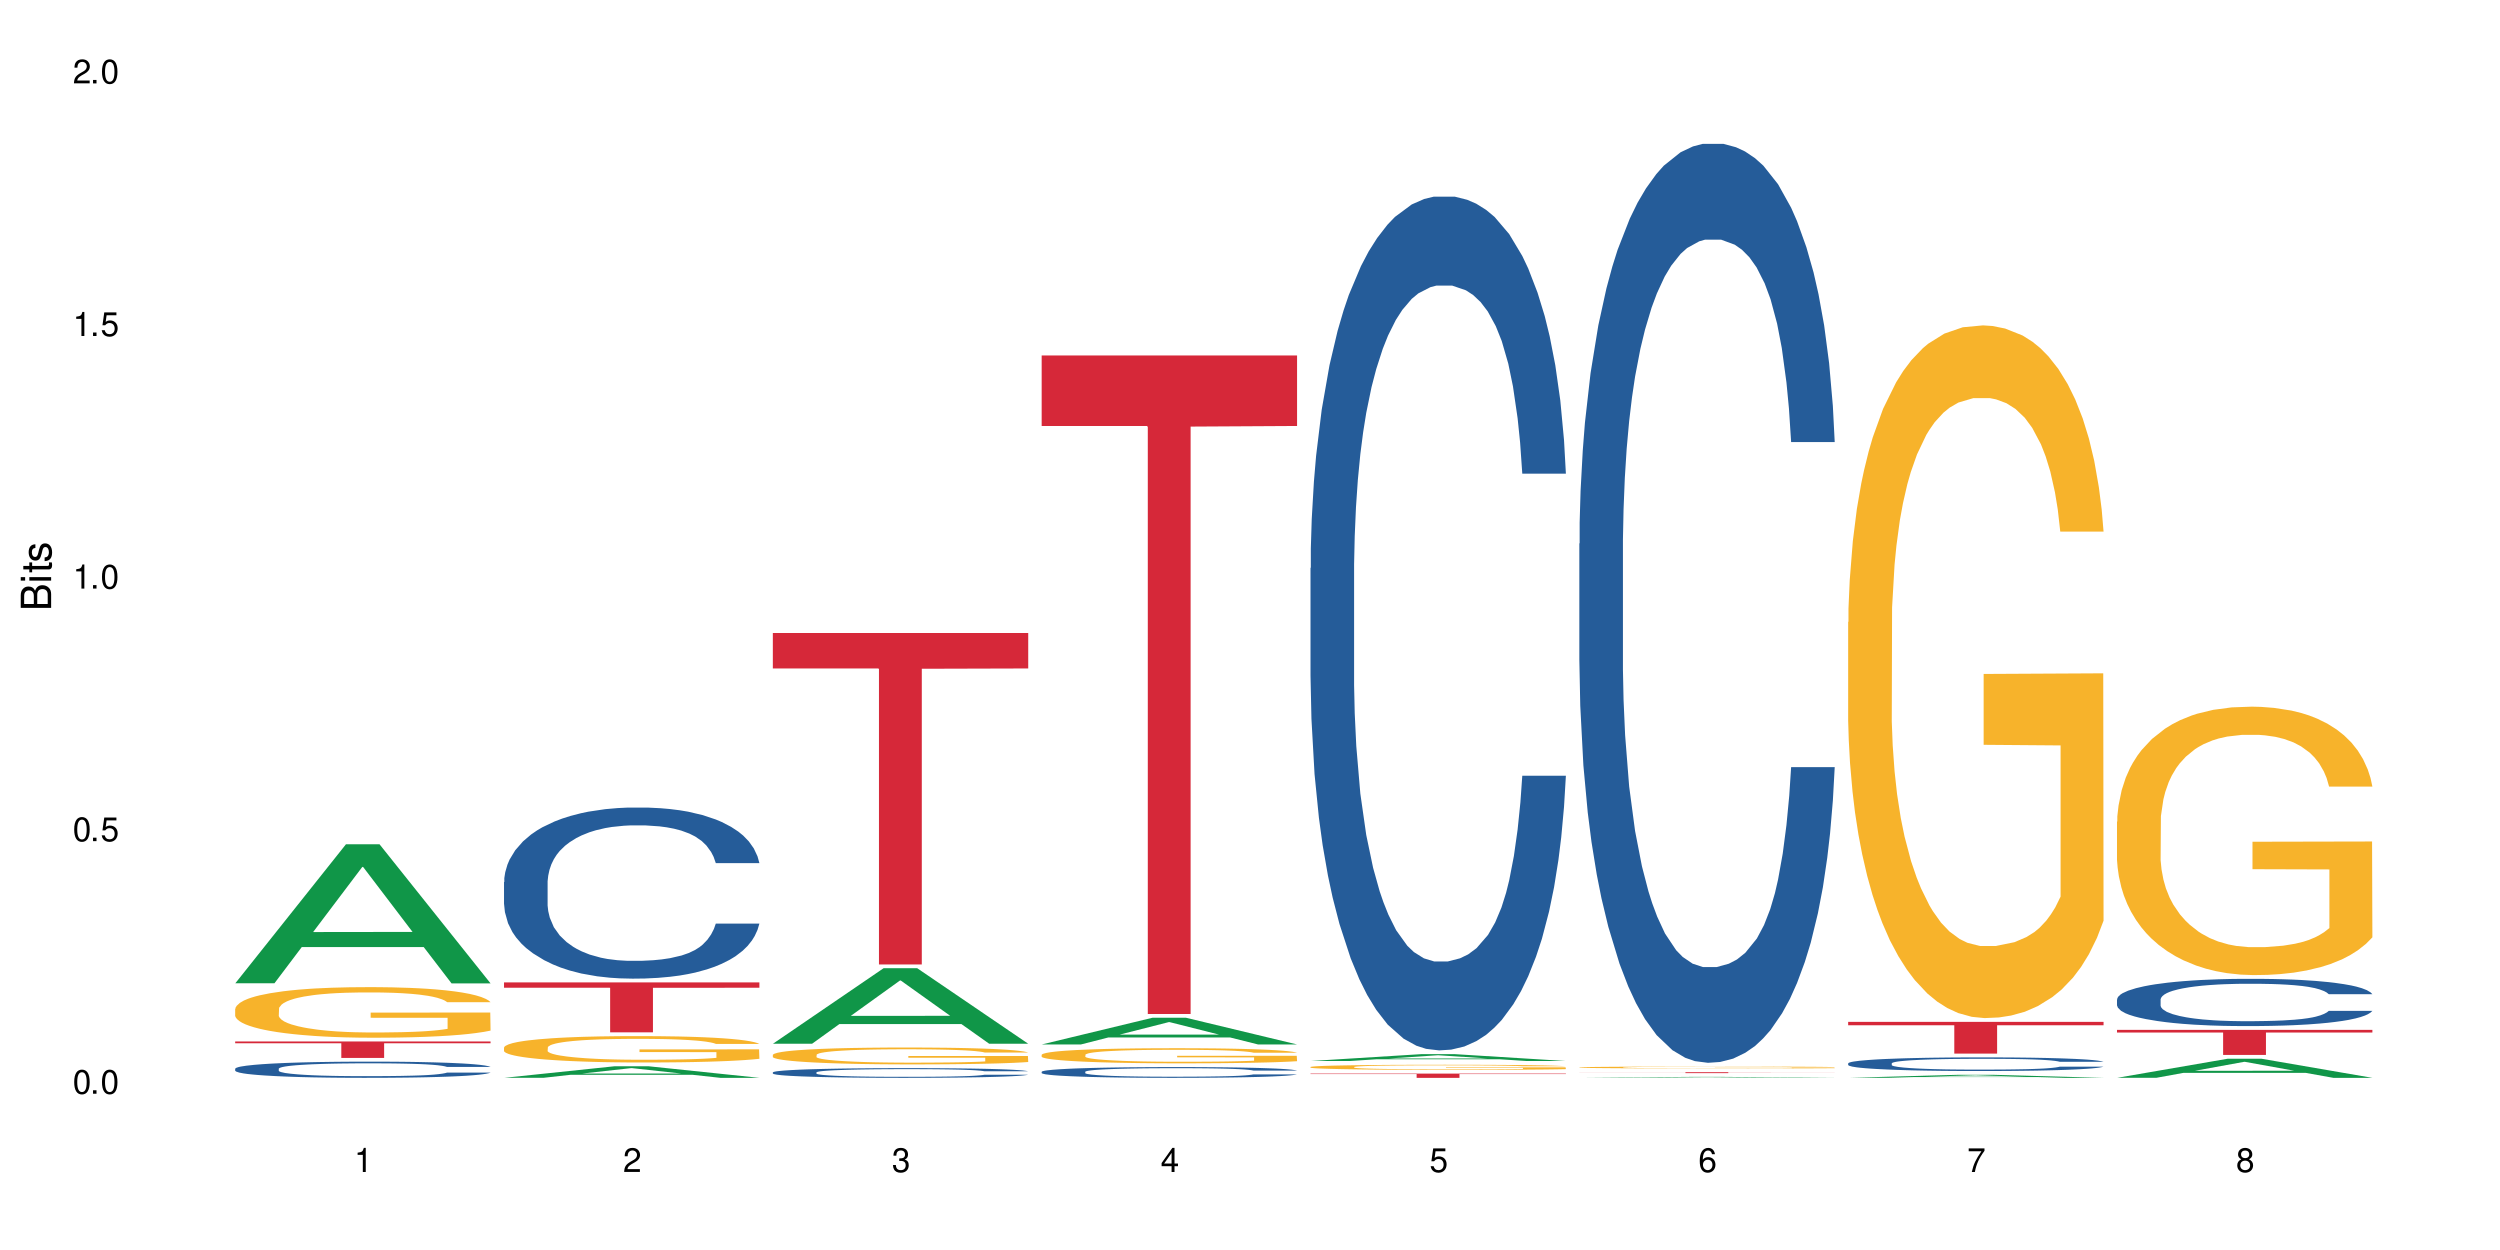 <?xml version="1.0" encoding="UTF-8"?>
<svg xmlns="http://www.w3.org/2000/svg" xmlns:xlink="http://www.w3.org/1999/xlink" width="720" height="360" viewBox="0 0 720 360">
<defs>
<g>
<g id="glyph-0-0">
</g>
<g id="glyph-0-1">
<path d="M 2.641 -6.938 C 2 -6.938 1.422 -6.656 1.078 -6.172 C 0.641 -5.562 0.406 -4.641 0.406 -3.359 C 0.406 -1.016 1.188 0.219 2.641 0.219 C 4.078 0.219 4.859 -1.016 4.859 -3.297 C 4.859 -4.641 4.656 -5.547 4.203 -6.172 C 3.844 -6.656 3.281 -6.938 2.641 -6.938 Z M 2.641 -6.188 C 3.547 -6.188 4 -5.25 4 -3.375 C 4 -1.406 3.562 -0.484 2.625 -0.484 C 1.734 -0.484 1.281 -1.438 1.281 -3.344 C 1.281 -5.25 1.734 -6.188 2.641 -6.188 Z M 2.641 -6.188 "/>
</g>
<g id="glyph-0-2">
<path d="M 1.828 -1 L 0.828 -1 L 0.828 0 L 1.828 0 Z M 1.828 -1 "/>
</g>
<g id="glyph-0-3">
<path d="M 4.562 -6.797 L 1.062 -6.797 L 0.547 -3.094 L 1.328 -3.094 C 1.719 -3.562 2.047 -3.734 2.578 -3.734 C 3.484 -3.734 4.062 -3.109 4.062 -2.094 C 4.062 -1.125 3.484 -0.531 2.578 -0.531 C 1.828 -0.531 1.375 -0.906 1.188 -1.672 L 0.328 -1.672 C 0.453 -1.109 0.547 -0.844 0.75 -0.594 C 1.125 -0.078 1.828 0.219 2.594 0.219 C 3.969 0.219 4.922 -0.781 4.922 -2.219 C 4.922 -3.562 4.031 -4.484 2.719 -4.484 C 2.25 -4.484 1.859 -4.359 1.469 -4.062 L 1.734 -5.969 L 4.562 -5.969 Z M 4.562 -6.797 "/>
</g>
<g id="glyph-0-4">
<path d="M 2.484 -4.938 L 2.484 0 L 3.328 0 L 3.328 -6.938 L 2.766 -6.938 C 2.469 -5.875 2.281 -5.734 0.984 -5.562 L 0.984 -4.938 Z M 2.484 -4.938 "/>
</g>
<g id="glyph-0-5">
<path d="M 4.859 -0.828 L 1.281 -0.828 C 1.359 -1.406 1.672 -1.781 2.5 -2.281 L 3.469 -2.828 C 4.406 -3.344 4.906 -4.062 4.906 -4.906 C 4.906 -5.484 4.672 -6.031 4.266 -6.406 C 3.859 -6.766 3.375 -6.938 2.719 -6.938 C 1.859 -6.938 1.219 -6.625 0.844 -6.031 C 0.609 -5.672 0.5 -5.234 0.484 -4.531 L 1.328 -4.531 C 1.359 -5.016 1.406 -5.281 1.531 -5.516 C 1.75 -5.938 2.188 -6.203 2.703 -6.203 C 3.469 -6.203 4.031 -5.641 4.031 -4.891 C 4.031 -4.344 3.719 -3.859 3.125 -3.516 L 2.234 -3 C 0.812 -2.172 0.406 -1.531 0.328 -0.016 L 4.859 -0.016 Z M 4.859 -0.828 "/>
</g>
<g id="glyph-0-6">
<path d="M 2.125 -3.188 L 2.578 -3.188 C 3.5 -3.188 3.984 -2.766 3.984 -1.922 C 3.984 -1.062 3.469 -0.531 2.594 -0.531 C 1.656 -0.531 1.203 -1 1.156 -2.016 L 0.312 -2.016 C 0.344 -1.453 0.438 -1.094 0.609 -0.781 C 0.953 -0.109 1.625 0.219 2.547 0.219 C 3.953 0.219 4.859 -0.625 4.859 -1.938 C 4.859 -2.828 4.516 -3.297 3.703 -3.594 C 4.344 -3.844 4.656 -4.328 4.656 -5.031 C 4.656 -6.219 3.875 -6.938 2.578 -6.938 C 1.203 -6.938 0.484 -6.172 0.453 -4.703 L 1.297 -4.703 C 1.312 -5.125 1.344 -5.359 1.453 -5.578 C 1.641 -5.969 2.062 -6.203 2.594 -6.203 C 3.344 -6.203 3.797 -5.75 3.797 -5 C 3.797 -4.516 3.609 -4.219 3.25 -4.047 C 3.016 -3.953 2.703 -3.922 2.125 -3.906 Z M 2.125 -3.188 "/>
</g>
<g id="glyph-0-7">
<path d="M 3.141 -1.672 L 3.141 0 L 3.984 0 L 3.984 -1.672 L 4.984 -1.672 L 4.984 -2.438 L 3.984 -2.438 L 3.984 -6.938 L 3.359 -6.938 L 0.266 -2.578 L 0.266 -1.672 Z M 3.141 -2.438 L 1 -2.438 L 3.141 -5.5 Z M 3.141 -2.438 "/>
</g>
<g id="glyph-0-8">
<path d="M 4.781 -5.125 C 4.609 -6.266 3.891 -6.938 2.844 -6.938 C 2.094 -6.938 1.422 -6.578 1.031 -5.953 C 0.594 -5.266 0.406 -4.422 0.406 -3.172 C 0.406 -2 0.578 -1.25 0.984 -0.641 C 1.359 -0.078 1.953 0.219 2.703 0.219 C 3.984 0.219 4.922 -0.75 4.922 -2.094 C 4.922 -3.375 4.062 -4.281 2.844 -4.281 C 2.172 -4.281 1.641 -4.031 1.281 -3.516 C 1.281 -5.234 1.828 -6.188 2.797 -6.188 C 3.391 -6.188 3.797 -5.797 3.938 -5.125 Z M 2.734 -3.531 C 3.547 -3.531 4.062 -2.953 4.062 -2.031 C 4.062 -1.156 3.484 -0.531 2.703 -0.531 C 1.922 -0.531 1.328 -1.188 1.328 -2.078 C 1.328 -2.938 1.906 -3.531 2.734 -3.531 Z M 2.734 -3.531 "/>
</g>
<g id="glyph-0-9">
<path d="M 4.984 -6.797 L 0.438 -6.797 L 0.438 -5.969 L 4.109 -5.969 C 2.5 -3.656 1.828 -2.234 1.328 0 L 2.219 0 C 2.594 -2.172 3.453 -4.047 4.984 -6.094 Z M 4.984 -6.797 "/>
</g>
<g id="glyph-0-10">
<path d="M 3.75 -3.656 C 4.469 -4.094 4.688 -4.438 4.688 -5.078 C 4.688 -6.172 3.844 -6.938 2.641 -6.938 C 1.438 -6.938 0.594 -6.172 0.594 -5.094 C 0.594 -4.438 0.812 -4.094 1.516 -3.656 C 0.734 -3.266 0.359 -2.703 0.359 -1.922 C 0.359 -0.656 1.281 0.219 2.641 0.219 C 3.984 0.219 4.922 -0.656 4.922 -1.922 C 4.922 -2.703 4.531 -3.266 3.75 -3.656 Z M 2.641 -6.188 C 3.359 -6.188 3.812 -5.75 3.812 -5.062 C 3.812 -4.406 3.344 -3.984 2.641 -3.984 C 1.922 -3.984 1.453 -4.406 1.453 -5.078 C 1.453 -5.75 1.922 -6.188 2.641 -6.188 Z M 2.641 -3.266 C 3.484 -3.266 4.062 -2.719 4.062 -1.906 C 4.062 -1.078 3.484 -0.531 2.625 -0.531 C 1.797 -0.531 1.219 -1.094 1.219 -1.906 C 1.219 -2.719 1.781 -3.266 2.641 -3.266 Z M 2.641 -3.266 "/>
</g>
<g id="glyph-1-0">
</g>
<g id="glyph-1-1">
<path d="M 0 -0.953 L 0 -4.891 C 0 -5.719 -0.234 -6.344 -0.734 -6.797 C -1.188 -7.234 -1.812 -7.469 -2.5 -7.469 C -3.547 -7.469 -4.188 -7 -4.625 -5.875 C -4.984 -6.688 -5.625 -7.094 -6.531 -7.094 C -7.172 -7.094 -7.734 -6.859 -8.141 -6.391 C -8.562 -5.922 -8.75 -5.344 -8.75 -4.5 L -8.75 -0.953 Z M -4.984 -2.062 L -7.766 -2.062 L -7.766 -4.219 C -7.766 -4.844 -7.688 -5.203 -7.453 -5.5 C -7.219 -5.812 -6.859 -5.969 -6.375 -5.969 C -5.891 -5.969 -5.531 -5.812 -5.297 -5.5 C -5.062 -5.203 -4.984 -4.844 -4.984 -4.219 Z M -0.984 -2.062 L -4 -2.062 L -4 -4.781 C -4 -5.766 -3.438 -6.359 -2.484 -6.359 C -1.547 -6.359 -0.984 -5.766 -0.984 -4.781 Z M -0.984 -2.062 "/>
</g>
<g id="glyph-1-2">
<path d="M -6.281 -1.797 L -6.281 -0.797 L 0 -0.797 L 0 -1.797 Z M -8.75 -1.797 L -8.75 -0.797 L -7.484 -0.797 L -7.484 -1.797 Z M -8.75 -1.797 "/>
</g>
<g id="glyph-1-3">
<path d="M -6.281 -3.047 L -6.281 -2.016 L -8.016 -2.016 L -8.016 -1.016 L -6.281 -1.016 L -6.281 -0.172 L -5.469 -0.172 L -5.469 -1.016 L -0.719 -1.016 C -0.078 -1.016 0.281 -1.453 0.281 -2.234 C 0.281 -2.5 0.25 -2.719 0.188 -3.047 L -0.641 -3.047 C -0.609 -2.906 -0.594 -2.766 -0.594 -2.562 C -0.594 -2.141 -0.719 -2.016 -1.156 -2.016 L -5.469 -2.016 L -5.469 -3.047 Z M -6.281 -3.047 "/>
</g>
<g id="glyph-1-4">
<path d="M -4.531 -5.25 C -5.766 -5.25 -6.469 -4.422 -6.469 -2.969 C -6.469 -1.516 -5.719 -0.562 -4.547 -0.562 C -3.562 -0.562 -3.094 -1.062 -2.734 -2.562 L -2.516 -3.484 C -2.344 -4.188 -2.094 -4.469 -1.641 -4.469 C -1.047 -4.469 -0.641 -3.875 -0.641 -3 C -0.641 -2.453 -0.797 -2 -1.062 -1.75 C -1.25 -1.594 -1.422 -1.531 -1.875 -1.469 L -1.875 -0.406 C -0.422 -0.453 0.281 -1.266 0.281 -2.922 C 0.281 -4.5 -0.5 -5.516 -1.719 -5.516 C -2.656 -5.516 -3.172 -4.984 -3.469 -3.734 L -3.703 -2.766 C -3.891 -1.953 -4.156 -1.609 -4.594 -1.609 C -5.188 -1.609 -5.547 -2.125 -5.547 -2.938 C -5.547 -3.75 -5.203 -4.172 -4.531 -4.203 Z M -4.531 -5.25 "/>
</g>
</g>
</defs>
<rect x="-72" y="-36" width="864" height="432" fill="rgb(100%, 100%, 100%)" fill-opacity="1"/>
<path fill-rule="nonzero" fill="rgb(6.275%, 58.824%, 28.235%)" fill-opacity="1" d="M 67.73 283.176 L 67.809 283.141 L 99.637 243.148 L 109.301 243.148 L 141.281 283.215 L 130.047 283.215 L 122.031 272.758 L 86.906 272.758 L 79.047 283.176 L 67.73 283.176 L 90.285 268.43 L 118.809 268.391 L 104.586 249.695 L 104.43 249.656 L 104.27 249.77 L 90.207 268.391 L 90.285 268.43 Z M 67.73 283.176 "/>
<path fill-rule="nonzero" fill="rgb(14.51%, 36.078%, 60%)" fill-opacity="1" d="M 67.73 307.781 L 67.82 307.777 L 67.82 307.676 L 68.09 307.516 L 68.719 307.309 L 69.344 307.168 L 70.961 306.918 L 73.203 306.676 L 75.535 306.488 L 77.238 306.379 L 78.766 306.293 L 82.262 306.133 L 84.504 306.055 L 86.926 305.98 L 89.887 305.91 L 92.039 305.867 L 96.883 305.797 L 100.469 305.77 L 103.25 305.754 L 109.262 305.754 L 112.848 305.773 L 115.449 305.793 L 118.32 305.828 L 120.742 305.867 L 124.957 305.961 L 128.727 306.078 L 130.43 306.148 L 133.121 306.277 L 135.184 306.406 L 136.617 306.52 L 138.234 306.676 L 139.668 306.867 L 140.746 307.086 L 141.281 307.27 L 128.727 307.27 L 128.098 307.098 L 127.379 306.965 L 126.035 306.789 L 124.688 306.668 L 122.805 306.543 L 121.102 306.461 L 118.77 306.383 L 116.707 306.332 L 114.555 306.293 L 112.488 306.266 L 108.543 306.242 L 103.969 306.242 L 102.266 306.25 L 98.766 306.285 L 96.883 306.312 L 94.191 306.371 L 92.309 306.43 L 90.066 306.512 L 88.539 306.586 L 86.656 306.695 L 85.312 306.793 L 83.785 306.934 L 82.891 307.043 L 82.082 307.16 L 81.363 307.301 L 80.828 307.449 L 80.469 307.609 L 80.289 307.762 L 80.289 308.422 L 80.469 308.574 L 80.918 308.754 L 82.082 309.016 L 83.785 309.238 L 85.762 309.418 L 87.645 309.547 L 88.719 309.605 L 90.156 309.676 L 92.398 309.762 L 95.629 309.844 L 97.512 309.879 L 100.383 309.914 L 103.34 309.93 L 107.289 309.93 L 110.785 309.914 L 113.117 309.891 L 115.539 309.859 L 118.859 309.785 L 120.922 309.719 L 122.715 309.637 L 124.062 309.555 L 124.957 309.488 L 126.305 309.355 L 127.379 309.211 L 128.188 309.062 L 128.727 308.918 L 141.281 308.918 L 140.746 309.086 L 139.938 309.254 L 139.129 309.375 L 137.875 309.527 L 136.441 309.656 L 134.375 309.809 L 132.672 309.906 L 130.43 310.012 L 128.367 310.094 L 126.125 310.164 L 122.805 310.25 L 120.652 310.293 L 118.32 310.332 L 115.539 310.363 L 112.043 310.395 L 108.273 310.41 L 104.777 310.418 L 101.008 310.406 L 98.227 310.391 L 94.551 310.352 L 89.977 310.277 L 86.656 310.195 L 84.055 310.113 L 81.812 310.027 L 79.301 309.914 L 76.074 309.727 L 74.098 309.582 L 72.754 309.461 L 71.23 309.297 L 70.152 309.145 L 68.898 308.906 L 68 308.605 L 67.73 308.371 Z M 67.73 307.781 "/>
<path fill-rule="nonzero" fill="rgb(96.863%, 70.196%, 16.863%)" fill-opacity="1" d="M 67.73 290.535 L 67.82 290.523 L 67.82 290.254 L 68.18 289.656 L 69.078 288.832 L 70.242 288.152 L 71.5 287.621 L 72.305 287.34 L 73.652 286.941 L 74.816 286.648 L 77.777 286.051 L 81.543 285.492 L 83.609 285.254 L 85.941 285.027 L 89.258 284.773 L 90.785 284.68 L 95.449 284.469 L 100.738 284.336 L 106.57 284.293 L 109.262 284.309 L 112.938 284.359 L 117.961 284.508 L 120.832 284.641 L 123.074 284.773 L 125.406 284.945 L 128.277 285.211 L 130.969 285.531 L 133.121 285.852 L 135.273 286.25 L 137.066 286.676 L 138.594 287.141 L 139.938 287.699 L 140.746 288.168 L 141.281 288.633 L 128.816 288.633 L 128.098 288.168 L 127.289 287.809 L 125.945 287.367 L 124.598 287.051 L 123.254 286.797 L 120.742 286.449 L 118.59 286.238 L 115.898 286.051 L 113.297 285.93 L 110.336 285.852 L 108.543 285.824 L 103.789 285.824 L 99.484 285.918 L 96.973 286.023 L 95.18 286.129 L 92.668 286.332 L 91.141 286.488 L 90.246 286.598 L 87.555 287.008 L 85.762 287.383 L 84.773 287.633 L 83.52 288.035 L 82.621 288.395 L 81.633 288.926 L 81.098 289.324 L 80.379 290.23 L 80.289 292.625 L 80.559 293.129 L 81.098 293.676 L 81.812 294.156 L 82.891 294.66 L 83.965 295.047 L 85.852 295.566 L 87.465 295.91 L 88.719 296.137 L 91.141 296.496 L 92.129 296.617 L 94.461 296.855 L 96.883 297.043 L 99.844 297.203 L 102.086 297.281 L 105.672 297.348 L 110.246 297.348 L 115.629 297.27 L 119.039 297.164 L 121.371 297.055 L 122.895 296.961 L 124.777 296.816 L 126.125 296.684 L 127.379 296.535 L 128.906 296.309 L 128.906 293.129 L 106.75 293.117 L 106.75 291.625 L 141.195 291.613 L 141.281 296.816 L 139.398 297.176 L 137.066 297.52 L 134.824 297.789 L 132.492 298.016 L 129.176 298.266 L 126.484 298.426 L 122.355 298.613 L 118.59 298.73 L 114.645 298.812 L 111.145 298.852 L 107.02 298.867 L 103.34 298.84 L 99.395 298.758 L 96.254 298.652 L 93.383 298.52 L 90.516 298.348 L 86.926 298.066 L 84.594 297.84 L 82.172 297.562 L 79.75 297.23 L 77.598 296.871 L 76.164 296.59 L 74.727 296.27 L 73.203 295.871 L 71.766 295.418 L 70.691 295.008 L 69.703 294.539 L 68.988 294.102 L 68.27 293.504 L 67.91 293.023 L 67.73 292.609 Z M 67.73 290.535 "/>
<path fill-rule="nonzero" fill="rgb(83.922%, 15.686%, 22.353%)" fill-opacity="1" d="M 67.73 299.945 L 141.281 299.945 L 141.281 300.453 L 110.629 300.457 L 110.629 304.676 L 98.297 304.676 L 98.297 300.461 L 98.117 300.453 L 67.73 300.453 Z M 67.73 299.945 "/>
<path fill-rule="nonzero" fill="rgb(6.275%, 58.824%, 28.235%)" fill-opacity="1" d="M 145.156 310.414 L 145.234 310.41 L 177.059 307.078 L 186.723 307.078 L 218.707 310.418 L 207.469 310.418 L 199.453 309.543 L 164.328 309.543 L 156.469 310.414 L 145.156 310.414 L 167.707 309.184 L 196.23 309.18 L 182.008 307.621 L 181.852 307.621 L 181.695 307.629 L 167.629 309.18 L 167.707 309.184 Z M 145.156 310.414 "/>
<path fill-rule="nonzero" fill="rgb(14.51%, 36.078%, 60%)" fill-opacity="1" d="M 145.156 254.023 L 145.242 253.98 L 145.242 252.898 L 145.512 251.188 L 146.141 249.023 L 146.77 247.539 L 148.383 244.883 L 150.625 242.316 L 152.957 240.336 L 154.664 239.164 L 156.188 238.262 L 159.684 236.598 L 161.93 235.742 L 164.352 234.977 L 167.309 234.211 L 169.461 233.762 L 174.305 233.039 L 177.895 232.727 L 180.676 232.59 L 186.684 232.59 L 190.273 232.77 L 192.875 232.996 L 195.742 233.355 L 198.164 233.762 L 202.383 234.75 L 206.148 236.012 L 207.852 236.73 L 210.543 238.129 L 212.605 239.48 L 214.043 240.648 L 215.656 242.316 L 217.094 244.344 L 218.168 246.641 L 218.707 248.574 L 206.148 248.574 L 205.52 246.773 L 204.805 245.379 L 203.457 243.531 L 202.113 242.227 L 200.23 240.922 L 198.523 240.066 L 196.191 239.207 L 194.129 238.668 L 191.977 238.262 L 189.914 237.992 L 185.969 237.723 L 181.391 237.723 L 179.688 237.812 L 176.191 238.172 L 174.305 238.488 L 171.613 239.117 L 169.73 239.703 L 167.488 240.605 L 165.965 241.371 L 164.082 242.543 L 162.734 243.578 L 161.211 245.062 L 160.312 246.188 L 159.508 247.449 L 158.789 248.934 L 158.25 250.512 L 157.891 252.176 L 157.711 253.797 L 157.711 260.777 L 157.891 262.398 L 158.34 264.289 L 159.508 267.039 L 161.211 269.422 L 163.184 271.316 L 165.066 272.664 L 166.145 273.297 L 167.578 274.016 L 169.82 274.918 L 173.051 275.816 L 174.934 276.18 L 177.805 276.539 L 180.766 276.719 L 184.711 276.719 L 188.211 276.539 L 190.543 276.312 L 192.965 275.953 L 196.281 275.188 L 198.344 274.469 L 200.141 273.613 L 201.484 272.758 L 202.383 272.035 L 203.727 270.641 L 204.805 269.109 L 205.609 267.531 L 206.148 266 L 218.707 266 L 218.168 267.801 L 217.359 269.559 L 216.555 270.863 L 215.297 272.441 L 213.863 273.836 L 211.801 275.414 L 210.094 276.449 L 207.852 277.574 L 205.789 278.43 L 203.547 279.195 L 200.23 280.098 L 198.074 280.547 L 195.742 280.953 L 192.965 281.312 L 189.465 281.625 L 185.699 281.809 L 182.199 281.852 L 178.434 281.762 L 175.652 281.582 L 171.973 281.176 L 167.398 280.367 L 164.082 279.512 L 161.48 278.656 L 159.238 277.754 L 156.727 276.539 L 153.496 274.559 L 151.523 273.027 L 150.176 271.766 L 148.652 270.008 L 147.574 268.434 L 146.32 265.91 L 145.422 262.715 L 145.156 260.238 Z M 145.156 254.023 "/>
<path fill-rule="nonzero" fill="rgb(96.863%, 70.196%, 16.863%)" fill-opacity="1" d="M 145.156 301.652 L 145.242 301.645 L 145.242 301.508 L 145.602 301.195 L 146.5 300.766 L 147.664 300.41 L 148.922 300.133 L 149.73 299.988 L 151.074 299.777 L 152.242 299.625 L 155.199 299.312 L 158.969 299.023 L 161.031 298.898 L 163.363 298.781 L 166.684 298.648 L 168.207 298.598 L 172.871 298.488 L 178.164 298.418 L 183.992 298.398 L 186.684 298.406 L 190.363 298.434 L 195.387 298.508 L 198.254 298.578 L 200.496 298.648 L 202.828 298.738 L 205.699 298.875 L 208.391 299.043 L 210.543 299.211 L 212.695 299.418 L 214.492 299.641 L 216.016 299.883 L 217.359 300.176 L 218.168 300.418 L 218.707 300.66 L 206.238 300.66 L 205.52 300.418 L 204.715 300.23 L 203.367 300 L 202.023 299.836 L 200.676 299.703 L 198.164 299.523 L 196.012 299.41 L 193.32 299.312 L 190.723 299.25 L 187.762 299.211 L 185.969 299.195 L 181.211 299.195 L 176.906 299.246 L 174.395 299.301 L 172.602 299.355 L 170.09 299.461 L 168.566 299.543 L 167.668 299.598 L 164.977 299.812 L 163.184 300.008 L 162.195 300.141 L 160.941 300.348 L 160.043 300.535 L 159.059 300.812 L 158.52 301.02 L 157.801 301.492 L 157.711 302.742 L 157.98 303.008 L 158.52 303.289 L 159.238 303.539 L 160.312 303.805 L 161.391 304.004 L 163.273 304.277 L 164.887 304.457 L 166.145 304.574 L 168.566 304.762 L 169.551 304.824 L 171.883 304.949 L 174.305 305.047 L 177.266 305.129 L 179.508 305.172 L 183.098 305.207 L 187.672 305.207 L 193.055 305.164 L 196.461 305.109 L 198.793 305.055 L 200.32 305.004 L 202.203 304.93 L 203.547 304.859 L 204.805 304.781 L 206.328 304.664 L 206.328 303.008 L 184.172 303 L 184.172 302.223 L 218.617 302.215 L 218.707 304.93 L 216.824 305.117 L 214.492 305.297 L 212.25 305.434 L 209.918 305.555 L 206.598 305.684 L 203.906 305.77 L 199.781 305.867 L 196.012 305.93 L 192.066 305.969 L 188.566 305.992 L 184.441 305.996 L 180.766 305.984 L 176.816 305.941 L 173.68 305.887 L 170.809 305.816 L 167.938 305.727 L 164.352 305.582 L 162.016 305.465 L 159.594 305.316 L 157.172 305.145 L 155.02 304.957 L 153.586 304.809 L 152.152 304.645 L 150.625 304.438 L 149.191 304.199 L 148.113 303.984 L 147.129 303.742 L 146.41 303.512 L 145.691 303.199 L 145.332 302.949 L 145.156 302.734 Z M 145.156 301.652 "/>
<path fill-rule="nonzero" fill="rgb(83.922%, 15.686%, 22.353%)" fill-opacity="1" d="M 145.156 282.934 L 218.707 282.934 L 218.707 284.473 L 188.051 284.484 L 188.051 297.316 L 175.719 297.316 L 175.719 284.5 L 175.539 284.473 L 145.156 284.473 Z M 145.156 282.934 "/>
<path fill-rule="nonzero" fill="rgb(6.275%, 58.824%, 28.235%)" fill-opacity="1" d="M 222.578 300.586 L 222.656 300.566 L 254.48 278.84 L 264.148 278.84 L 296.129 300.605 L 284.895 300.605 L 276.879 294.926 L 241.75 294.926 L 233.895 300.586 L 222.578 300.586 L 245.129 292.574 L 273.656 292.555 L 259.434 282.398 L 259.273 282.379 L 259.117 282.438 L 245.051 292.555 L 245.129 292.574 Z M 222.578 300.586 "/>
<path fill-rule="nonzero" fill="rgb(14.51%, 36.078%, 60%)" fill-opacity="1" d="M 222.578 308.84 L 222.668 308.836 L 222.668 308.773 L 222.938 308.68 L 223.562 308.555 L 224.191 308.473 L 225.809 308.32 L 228.051 308.176 L 230.383 308.062 L 232.086 307.996 L 233.609 307.945 L 237.109 307.852 L 239.352 307.805 L 241.773 307.758 L 244.734 307.715 L 246.887 307.691 L 251.73 307.648 L 255.316 307.633 L 258.098 307.625 L 264.109 307.625 L 267.695 307.633 L 270.297 307.648 L 273.168 307.668 L 275.59 307.691 L 279.805 307.746 L 283.57 307.816 L 285.277 307.859 L 287.969 307.938 L 290.031 308.016 L 291.465 308.082 L 293.082 308.176 L 294.516 308.289 L 295.59 308.422 L 296.129 308.531 L 283.57 308.531 L 282.945 308.43 L 282.227 308.348 L 280.883 308.246 L 279.535 308.172 L 277.652 308.098 L 275.949 308.047 L 273.617 308 L 271.551 307.969 L 269.398 307.945 L 267.336 307.93 L 263.391 307.914 L 258.816 307.914 L 257.109 307.922 L 253.613 307.941 L 251.73 307.957 L 249.039 307.996 L 247.156 308.027 L 244.914 308.078 L 243.387 308.121 L 241.504 308.188 L 240.16 308.246 L 238.633 308.332 L 237.738 308.395 L 236.93 308.465 L 236.211 308.551 L 235.672 308.641 L 235.316 308.734 L 235.137 308.828 L 235.137 309.223 L 235.316 309.312 L 235.762 309.422 L 236.93 309.578 L 238.633 309.711 L 240.605 309.82 L 242.492 309.895 L 243.566 309.93 L 245.004 309.973 L 247.246 310.023 L 250.473 310.074 L 252.355 310.094 L 255.227 310.113 L 258.188 310.125 L 262.133 310.125 L 265.633 310.113 L 267.965 310.102 L 270.387 310.082 L 273.707 310.039 L 275.77 309.996 L 277.562 309.949 L 278.906 309.902 L 279.805 309.859 L 281.148 309.781 L 282.227 309.695 L 283.035 309.605 L 283.57 309.52 L 296.129 309.52 L 295.59 309.621 L 294.785 309.719 L 293.977 309.793 L 292.723 309.883 L 291.285 309.961 L 289.223 310.051 L 287.52 310.109 L 285.277 310.172 L 283.215 310.223 L 280.973 310.266 L 277.652 310.316 L 275.5 310.344 L 273.168 310.363 L 270.387 310.387 L 266.887 310.402 L 263.121 310.414 L 259.621 310.418 L 255.855 310.41 L 253.074 310.402 L 249.398 310.379 L 244.824 310.332 L 241.504 310.285 L 238.902 310.234 L 236.66 310.184 L 234.148 310.113 L 230.918 310.004 L 228.945 309.914 L 227.602 309.844 L 226.074 309.746 L 225 309.656 L 223.742 309.512 L 222.848 309.332 L 222.578 309.191 Z M 222.578 308.84 "/>
<path fill-rule="nonzero" fill="rgb(96.863%, 70.196%, 16.863%)" fill-opacity="1" d="M 222.578 303.766 L 222.668 303.762 L 222.668 303.676 L 223.027 303.473 L 223.922 303.199 L 225.09 302.973 L 226.344 302.797 L 227.152 302.703 L 228.496 302.57 L 229.664 302.473 L 232.625 302.273 L 236.391 302.086 L 238.453 302.008 L 240.785 301.93 L 244.105 301.848 L 245.629 301.816 L 250.293 301.746 L 255.586 301.699 L 261.418 301.688 L 264.109 301.691 L 267.785 301.711 L 272.809 301.758 L 275.68 301.801 L 277.922 301.848 L 280.254 301.906 L 283.125 301.992 L 285.816 302.098 L 287.969 302.207 L 290.121 302.34 L 291.914 302.48 L 293.438 302.637 L 294.785 302.824 L 295.59 302.977 L 296.129 303.133 L 283.66 303.133 L 282.945 302.977 L 282.137 302.859 L 280.793 302.711 L 279.445 302.605 L 278.102 302.52 L 275.59 302.406 L 273.438 302.336 L 270.746 302.273 L 268.145 302.234 L 265.184 302.207 L 263.391 302.195 L 258.637 302.195 L 254.332 302.227 L 251.82 302.266 L 250.023 302.301 L 247.512 302.367 L 245.988 302.418 L 245.094 302.453 L 242.402 302.594 L 240.605 302.715 L 239.621 302.801 L 238.363 302.934 L 237.469 303.055 L 236.48 303.23 L 235.941 303.363 L 235.227 303.664 L 235.137 304.465 L 235.406 304.633 L 235.941 304.812 L 236.66 304.973 L 237.738 305.141 L 238.812 305.27 L 240.695 305.445 L 242.312 305.559 L 243.566 305.633 L 245.988 305.754 L 246.977 305.793 L 249.309 305.875 L 251.73 305.938 L 254.691 305.988 L 256.934 306.016 L 260.52 306.039 L 265.094 306.039 L 270.477 306.012 L 273.887 305.977 L 276.219 305.941 L 277.742 305.91 L 279.625 305.859 L 280.973 305.816 L 282.227 305.77 L 283.75 305.691 L 283.75 304.633 L 261.598 304.629 L 261.598 304.133 L 296.039 304.125 L 296.129 305.859 L 294.246 305.98 L 291.914 306.098 L 289.672 306.184 L 287.34 306.262 L 284.02 306.344 L 281.328 306.398 L 277.203 306.461 L 273.438 306.5 L 269.488 306.527 L 265.992 306.539 L 261.867 306.543 L 258.188 306.535 L 254.242 306.508 L 251.102 306.473 L 248.23 306.43 L 245.359 306.371 L 241.773 306.277 L 239.441 306.203 L 237.02 306.109 L 234.598 306 L 232.445 305.879 L 231.008 305.785 L 229.574 305.68 L 228.051 305.547 L 226.613 305.395 L 225.539 305.258 L 224.551 305.102 L 223.832 304.957 L 223.117 304.758 L 222.758 304.598 L 222.578 304.461 Z M 222.578 303.766 "/>
<path fill-rule="nonzero" fill="rgb(83.922%, 15.686%, 22.353%)" fill-opacity="1" d="M 222.578 182.297 L 296.129 182.297 L 296.129 192.516 L 265.477 192.605 L 265.477 277.762 L 253.141 277.762 L 253.141 192.695 L 252.965 192.516 L 222.578 192.516 Z M 222.578 182.297 "/>
<path fill-rule="nonzero" fill="rgb(6.275%, 58.824%, 28.235%)" fill-opacity="1" d="M 300 300.801 L 300.078 300.793 L 331.906 293.113 L 341.57 293.113 L 373.555 300.805 L 362.316 300.805 L 354.301 298.797 L 319.176 298.797 L 311.316 300.801 L 300 300.801 L 322.555 297.969 L 351.078 297.961 L 336.855 294.371 L 336.699 294.363 L 336.543 294.383 L 322.477 297.961 L 322.555 297.969 Z M 300 300.801 "/>
<path fill-rule="nonzero" fill="rgb(14.51%, 36.078%, 60%)" fill-opacity="1" d="M 300 308.668 L 300.09 308.664 L 300.09 308.594 L 300.359 308.488 L 300.988 308.352 L 301.617 308.258 L 303.23 308.09 L 305.473 307.93 L 307.805 307.805 L 309.508 307.73 L 311.035 307.676 L 314.531 307.57 L 316.773 307.516 L 319.195 307.469 L 322.156 307.422 L 324.309 307.391 L 329.152 307.348 L 332.742 307.328 L 335.52 307.316 L 341.531 307.316 L 345.117 307.328 L 347.719 307.344 L 350.59 307.367 L 353.012 307.391 L 357.227 307.453 L 360.996 307.535 L 362.699 307.578 L 365.391 307.668 L 367.453 307.75 L 368.891 307.824 L 370.504 307.93 L 371.938 308.059 L 373.016 308.203 L 373.555 308.324 L 360.996 308.324 L 360.367 308.211 L 359.648 308.121 L 358.305 308.008 L 356.961 307.926 L 355.074 307.844 L 353.371 307.789 L 351.039 307.734 L 348.977 307.699 L 346.824 307.676 L 344.762 307.656 L 340.812 307.641 L 336.238 307.641 L 334.535 307.648 L 331.035 307.668 L 329.152 307.688 L 326.461 307.73 L 324.578 307.766 L 322.336 307.82 L 320.812 307.871 L 318.926 307.945 L 317.582 308.008 L 316.059 308.102 L 315.16 308.172 L 314.352 308.254 L 313.637 308.348 L 313.098 308.445 L 312.738 308.551 L 312.559 308.652 L 312.559 309.09 L 312.738 309.191 L 313.188 309.312 L 314.352 309.484 L 316.059 309.633 L 318.031 309.754 L 319.914 309.84 L 320.992 309.879 L 322.426 309.922 L 324.668 309.98 L 327.898 310.035 L 329.781 310.059 L 332.652 310.082 L 335.609 310.094 L 339.559 310.094 L 343.055 310.082 L 345.387 310.066 L 347.809 310.047 L 351.129 309.996 L 353.191 309.953 L 354.984 309.898 L 356.332 309.844 L 357.227 309.797 L 358.574 309.711 L 359.648 309.613 L 360.457 309.516 L 360.996 309.418 L 373.555 309.418 L 373.016 309.531 L 372.207 309.645 L 371.402 309.727 L 370.145 309.824 L 368.711 309.91 L 366.645 310.012 L 364.941 310.078 L 362.699 310.148 L 360.637 310.199 L 358.395 310.25 L 355.074 310.305 L 352.922 310.332 L 350.59 310.359 L 347.809 310.383 L 344.312 310.402 L 340.543 310.414 L 337.047 310.418 L 333.277 310.41 L 330.5 310.398 L 326.82 310.375 L 322.246 310.324 L 318.926 310.27 L 316.324 310.215 L 314.082 310.16 L 311.57 310.082 L 308.344 309.957 L 306.371 309.859 L 305.023 309.781 L 303.5 309.672 L 302.422 309.57 L 301.168 309.414 L 300.27 309.211 L 300 309.059 Z M 300 308.668 "/>
<path fill-rule="nonzero" fill="rgb(96.863%, 70.196%, 16.863%)" fill-opacity="1" d="M 300 303.75 L 300.09 303.746 L 300.09 303.668 L 300.449 303.488 L 301.348 303.242 L 302.512 303.039 L 303.77 302.879 L 304.574 302.797 L 305.922 302.676 L 307.086 302.59 L 310.047 302.41 L 313.816 302.246 L 315.879 302.172 L 318.211 302.105 L 321.527 302.031 L 323.055 302 L 327.719 301.938 L 333.012 301.898 L 338.84 301.887 L 341.531 301.891 L 345.207 301.906 L 350.23 301.949 L 353.102 301.988 L 355.344 302.031 L 357.676 302.082 L 360.547 302.16 L 363.238 302.258 L 365.391 302.352 L 367.543 302.473 L 369.336 302.598 L 370.863 302.738 L 372.207 302.902 L 373.016 303.043 L 373.555 303.184 L 361.086 303.184 L 360.367 303.043 L 359.559 302.938 L 358.215 302.805 L 356.871 302.711 L 355.523 302.633 L 353.012 302.531 L 350.859 302.465 L 348.168 302.41 L 345.566 302.375 L 342.609 302.352 L 340.812 302.344 L 336.059 302.344 L 331.754 302.371 L 329.242 302.402 L 327.449 302.434 L 324.938 302.496 L 323.414 302.543 L 322.516 302.574 L 319.824 302.699 L 318.031 302.809 L 317.043 302.883 L 315.789 303.004 L 314.891 303.109 L 313.902 303.27 L 313.367 303.391 L 312.648 303.66 L 312.559 304.375 L 312.828 304.523 L 313.367 304.688 L 314.082 304.832 L 315.16 304.98 L 316.234 305.098 L 318.121 305.254 L 319.734 305.355 L 320.992 305.422 L 323.414 305.531 L 324.398 305.566 L 326.73 305.637 L 329.152 305.695 L 332.113 305.742 L 334.355 305.766 L 337.941 305.785 L 342.52 305.785 L 347.898 305.762 L 351.309 305.73 L 353.641 305.699 L 355.164 305.668 L 357.047 305.625 L 358.395 305.586 L 359.648 305.543 L 361.176 305.477 L 361.176 304.523 L 339.02 304.52 L 339.02 304.078 L 373.465 304.07 L 373.555 305.625 L 371.668 305.734 L 369.336 305.836 L 367.094 305.918 L 364.762 305.984 L 361.445 306.059 L 358.754 306.105 L 354.629 306.164 L 350.859 306.199 L 346.914 306.223 L 343.414 306.234 L 339.289 306.238 L 335.609 306.23 L 331.664 306.207 L 328.523 306.176 L 325.656 306.133 L 322.785 306.082 L 319.195 306 L 316.863 305.934 L 314.441 305.848 L 312.02 305.75 L 309.867 305.641 L 308.434 305.559 L 306.996 305.465 L 305.473 305.344 L 304.039 305.207 L 302.961 305.086 L 301.973 304.945 L 301.258 304.816 L 300.539 304.637 L 300.18 304.492 L 300 304.371 Z M 300 303.75 "/>
<path fill-rule="nonzero" fill="rgb(83.922%, 15.686%, 22.353%)" fill-opacity="1" d="M 300 102.379 L 373.555 102.379 L 373.555 122.68 L 342.898 122.859 L 342.898 292.031 L 330.566 292.031 L 330.566 123.039 L 330.387 122.68 L 300 122.68 Z M 300 102.379 "/>
<path fill-rule="nonzero" fill="rgb(6.275%, 58.824%, 28.235%)" fill-opacity="1" d="M 377.426 305.57 L 377.504 305.57 L 409.328 303.594 L 418.992 303.594 L 450.977 305.574 L 439.738 305.574 L 431.723 305.059 L 396.598 305.059 L 388.738 305.57 L 377.426 305.57 L 399.977 304.844 L 428.504 304.844 L 414.277 303.918 L 414.121 303.918 L 413.965 303.922 L 399.898 304.844 L 399.977 304.844 Z M 377.426 305.57 "/>
<path fill-rule="nonzero" fill="rgb(14.51%, 36.078%, 60%)" fill-opacity="1" d="M 377.426 163.617 L 377.516 163.395 L 377.516 158 L 377.781 149.457 L 378.41 138.668 L 379.039 131.254 L 380.652 117.992 L 382.895 105.18 L 385.227 95.293 L 386.934 89.449 L 388.457 84.953 L 391.957 76.637 L 394.199 72.367 L 396.621 68.547 L 399.578 64.727 L 401.734 62.477 L 406.574 58.883 L 410.164 57.309 L 412.945 56.633 L 418.953 56.633 L 422.543 57.535 L 425.145 58.656 L 428.016 60.457 L 430.438 62.477 L 434.652 67.422 L 438.418 73.715 L 440.125 77.312 L 442.812 84.281 L 444.879 91.023 L 446.312 96.867 L 447.926 105.18 L 449.363 115.297 L 450.438 126.758 L 450.977 136.422 L 438.418 136.422 L 437.789 127.434 L 437.074 120.465 L 435.727 111.25 L 434.383 104.73 L 432.5 98.215 L 430.793 93.945 L 428.461 89.672 L 426.398 86.977 L 424.246 84.953 L 422.184 83.605 L 418.238 82.258 L 413.664 82.258 L 411.957 82.707 L 408.461 84.504 L 406.574 86.078 L 403.887 89.223 L 402 92.145 L 399.758 96.641 L 398.234 100.461 L 396.352 106.305 L 395.004 111.473 L 393.48 118.891 L 392.582 124.512 L 391.777 130.805 L 391.059 138.219 L 390.52 146.086 L 390.16 154.402 L 389.98 162.492 L 389.98 197.332 L 390.16 205.422 L 390.609 214.863 L 391.777 228.57 L 393.48 240.484 L 395.453 249.922 L 397.336 256.664 L 398.414 259.812 L 399.848 263.41 L 402.09 267.902 L 405.32 272.398 L 407.203 274.195 L 410.074 275.996 L 413.035 276.895 L 416.98 276.895 L 420.48 275.996 L 422.812 274.871 L 425.234 273.074 L 428.551 269.25 L 430.613 265.656 L 432.41 261.387 L 433.754 257.113 L 434.652 253.52 L 435.996 246.551 L 437.074 238.91 L 437.879 231.043 L 438.418 223.402 L 450.977 223.402 L 450.438 232.391 L 449.633 241.156 L 448.824 247.676 L 447.566 255.543 L 446.133 262.508 L 444.07 270.375 L 442.367 275.543 L 440.125 281.164 L 438.059 285.434 L 435.816 289.254 L 432.5 293.75 L 430.348 295.996 L 428.016 298.02 L 425.234 299.816 L 421.734 301.391 L 417.969 302.289 L 414.469 302.516 L 410.703 302.066 L 407.922 301.168 L 404.242 299.145 L 399.668 295.098 L 396.352 290.828 L 393.75 286.559 L 391.508 282.062 L 388.996 275.996 L 385.766 266.105 L 383.793 258.465 L 382.449 252.172 L 380.922 243.406 L 379.848 235.539 L 378.59 222.953 L 377.695 206.996 L 377.426 194.633 Z M 377.426 163.617 "/>
<path fill-rule="nonzero" fill="rgb(96.863%, 70.196%, 16.863%)" fill-opacity="1" d="M 377.426 307.281 L 377.516 307.281 L 377.516 307.254 L 377.871 307.195 L 378.77 307.109 L 379.938 307.043 L 381.191 306.988 L 382 306.961 L 383.344 306.922 L 384.512 306.891 L 387.469 306.832 L 391.238 306.773 L 393.301 306.75 L 395.633 306.727 L 398.953 306.703 L 400.477 306.691 L 405.141 306.672 L 410.434 306.656 L 416.262 306.652 L 418.953 306.656 L 422.633 306.66 L 427.656 306.676 L 430.527 306.688 L 432.77 306.703 L 435.102 306.719 L 437.969 306.746 L 440.66 306.777 L 442.812 306.812 L 444.969 306.852 L 446.762 306.895 L 448.285 306.941 L 449.633 306.996 L 450.438 307.043 L 450.977 307.09 L 438.508 307.09 L 437.789 307.043 L 436.984 307.008 L 435.637 306.965 L 434.293 306.93 L 432.949 306.906 L 430.438 306.871 L 428.281 306.852 L 425.594 306.832 L 422.992 306.82 L 420.031 306.812 L 418.238 306.809 L 413.484 306.809 L 409.176 306.816 L 406.664 306.828 L 404.871 306.84 L 402.359 306.859 L 400.836 306.875 L 399.938 306.887 L 397.246 306.926 L 395.453 306.965 L 394.469 306.992 L 393.211 307.031 L 392.312 307.066 L 391.328 307.121 L 390.789 307.16 L 390.07 307.254 L 389.98 307.492 L 390.25 307.543 L 390.789 307.598 L 391.508 307.648 L 392.582 307.699 L 393.66 307.738 L 395.543 307.789 L 397.156 307.824 L 398.414 307.848 L 400.836 307.883 L 401.82 307.895 L 404.156 307.918 L 406.574 307.938 L 409.535 307.953 L 411.777 307.961 L 415.367 307.969 L 419.941 307.969 L 425.324 307.961 L 428.73 307.949 L 431.062 307.941 L 432.59 307.93 L 434.473 307.914 L 435.816 307.902 L 437.074 307.887 L 438.598 307.863 L 438.598 307.543 L 416.441 307.543 L 416.441 307.395 L 450.887 307.391 L 450.977 307.914 L 449.094 307.953 L 446.762 307.988 L 444.52 308.016 L 442.188 308.035 L 438.867 308.062 L 436.176 308.078 L 432.051 308.098 L 428.281 308.109 L 424.336 308.117 L 420.84 308.121 L 413.035 308.121 L 409.086 308.113 L 405.949 308.102 L 400.207 308.07 L 396.621 308.043 L 394.289 308.02 L 391.867 307.992 L 389.445 307.957 L 387.293 307.922 L 385.855 307.895 L 384.422 307.859 L 382.895 307.82 L 381.461 307.773 L 380.383 307.734 L 379.398 307.688 L 378.68 307.641 L 377.961 307.582 L 377.605 307.535 L 377.426 307.492 Z M 377.426 307.281 "/>
<path fill-rule="nonzero" fill="rgb(83.922%, 15.686%, 22.353%)" fill-opacity="1" d="M 377.426 309.203 L 450.977 309.203 L 450.977 309.332 L 420.324 309.332 L 420.324 310.418 L 407.988 310.418 L 407.988 309.336 L 407.809 309.332 L 377.426 309.332 Z M 377.426 309.203 "/>
<path fill-rule="nonzero" fill="rgb(6.275%, 58.824%, 28.235%)" fill-opacity="1" d="M 454.848 310.414 L 454.926 310.414 L 486.75 310.145 L 496.418 310.145 L 528.398 310.418 L 517.164 310.418 L 509.148 310.344 L 474.023 310.344 L 466.164 310.414 L 454.848 310.414 L 477.402 310.316 L 505.926 310.316 L 491.703 310.188 L 491.547 310.188 L 491.387 310.191 L 477.32 310.316 L 477.402 310.316 Z M 454.848 310.414 "/>
<path fill-rule="nonzero" fill="rgb(14.51%, 36.078%, 60%)" fill-opacity="1" d="M 454.848 156.59 L 454.938 156.348 L 454.938 150.539 L 455.207 141.348 L 455.836 129.738 L 456.461 121.754 L 458.078 107.48 L 460.32 93.691 L 462.652 83.047 L 464.355 76.758 L 465.879 71.918 L 469.379 62.969 L 471.621 58.371 L 474.043 54.258 L 477.004 50.148 L 479.156 47.727 L 484 43.859 L 487.586 42.164 L 490.367 41.438 L 496.379 41.438 L 499.965 42.406 L 502.566 43.617 L 505.438 45.551 L 507.859 47.727 L 512.074 53.051 L 515.844 59.824 L 517.547 63.695 L 520.238 71.195 L 522.301 78.449 L 523.734 84.742 L 525.352 93.691 L 526.785 104.578 L 527.863 116.914 L 528.398 127.316 L 515.844 127.316 L 515.215 117.641 L 514.496 110.141 L 513.152 100.223 L 511.805 93.207 L 509.922 86.191 L 508.219 81.598 L 505.887 77 L 503.824 74.098 L 501.672 71.918 L 499.605 70.469 L 495.66 69.016 L 491.086 69.016 L 489.383 69.5 L 485.883 71.434 L 484 73.129 L 481.309 76.516 L 479.426 79.66 L 477.184 84.5 L 475.656 88.609 L 473.773 94.902 L 472.43 100.465 L 470.902 108.449 L 470.008 114.496 L 469.199 121.27 L 468.48 129.254 L 467.945 137.719 L 467.586 146.672 L 467.406 155.379 L 467.406 192.875 L 467.586 201.586 L 468.035 211.746 L 469.199 226.5 L 470.902 239.324 L 472.879 249.484 L 474.762 256.742 L 475.836 260.129 L 477.273 263.996 L 479.516 268.836 L 482.742 273.676 L 484.629 275.609 L 487.496 277.547 L 490.457 278.512 L 494.406 278.512 L 497.902 277.547 L 500.234 276.336 L 502.656 274.398 L 505.977 270.289 L 508.039 266.418 L 509.832 261.82 L 511.18 257.223 L 512.074 253.355 L 513.422 245.855 L 514.496 237.629 L 515.305 229.164 L 515.844 220.938 L 528.398 220.938 L 527.863 230.613 L 527.055 240.047 L 526.246 247.062 L 524.992 255.531 L 523.555 263.031 L 521.492 271.496 L 519.789 277.062 L 517.547 283.109 L 515.484 287.707 L 513.242 291.816 L 509.922 296.656 L 507.77 299.074 L 505.438 301.254 L 502.656 303.188 L 499.16 304.883 L 495.391 305.848 L 491.895 306.09 L 488.125 305.605 L 485.344 304.641 L 481.668 302.461 L 477.094 298.109 L 473.773 293.512 L 471.172 288.914 L 468.93 284.078 L 466.418 277.547 L 463.191 266.902 L 461.215 258.676 L 459.871 251.902 L 458.348 242.469 L 457.27 234 L 456.016 220.453 L 455.117 203.277 L 454.848 189.973 Z M 454.848 156.59 "/>
<path fill-rule="nonzero" fill="rgb(96.863%, 70.196%, 16.863%)" fill-opacity="1" d="M 454.848 307.402 L 454.938 307.402 L 454.938 307.395 L 455.297 307.371 L 456.191 307.34 L 457.359 307.316 L 458.613 307.293 L 459.422 307.285 L 460.77 307.27 L 461.934 307.258 L 464.895 307.238 L 468.66 307.215 L 470.723 307.207 L 473.055 307.199 L 476.375 307.188 L 477.898 307.184 L 482.562 307.176 L 487.855 307.172 L 500.055 307.172 L 505.078 307.18 L 507.949 307.184 L 510.191 307.188 L 512.523 307.195 L 515.395 307.207 L 518.086 307.219 L 522.391 307.242 L 524.184 307.258 L 525.711 307.277 L 527.055 307.297 L 527.863 307.316 L 528.398 307.332 L 515.934 307.332 L 515.215 307.316 L 514.406 307.301 L 513.062 307.285 L 511.715 307.273 L 510.371 307.266 L 507.859 307.25 L 505.707 307.242 L 503.016 307.238 L 500.414 307.23 L 497.453 307.23 L 495.66 307.227 L 490.906 307.227 L 486.602 307.23 L 484.09 307.234 L 482.297 307.238 L 479.785 307.246 L 478.258 307.254 L 477.363 307.258 L 474.672 307.273 L 472.879 307.285 L 471.891 307.297 L 470.633 307.309 L 469.738 307.324 L 468.75 307.344 L 468.211 307.359 L 467.496 307.391 L 467.406 307.48 L 467.676 307.5 L 468.211 307.52 L 468.93 307.539 L 470.008 307.555 L 471.082 307.57 L 472.965 307.59 L 474.582 307.602 L 475.836 307.613 L 478.258 307.625 L 479.246 307.629 L 481.578 307.637 L 484 307.645 L 486.961 307.652 L 489.203 307.652 L 492.789 307.656 L 497.363 307.656 L 502.746 307.652 L 506.156 307.648 L 508.488 307.645 L 510.012 307.641 L 511.895 307.637 L 513.242 307.633 L 514.496 307.625 L 516.023 307.617 L 516.023 307.5 L 493.867 307.5 L 493.867 307.445 L 528.309 307.441 L 528.398 307.637 L 526.516 307.648 L 524.184 307.664 L 521.941 307.672 L 519.609 307.68 L 516.289 307.691 L 513.602 307.695 L 509.473 307.703 L 505.707 307.707 L 501.758 307.711 L 490.457 307.711 L 486.512 307.707 L 483.371 307.703 L 480.5 307.699 L 477.633 307.695 L 474.043 307.684 L 471.711 307.676 L 466.867 307.652 L 464.715 307.637 L 463.281 307.629 L 461.844 307.617 L 460.32 307.602 L 458.883 307.586 L 457.809 307.57 L 456.82 307.551 L 456.102 307.535 L 455.387 307.512 L 455.027 307.496 L 454.848 307.48 Z M 454.848 307.402 "/>
<path fill-rule="nonzero" fill="rgb(83.922%, 15.686%, 22.353%)" fill-opacity="1" d="M 454.848 308.793 L 528.398 308.793 L 528.398 308.82 L 497.746 308.824 L 497.746 309.062 L 485.414 309.062 L 485.414 308.824 L 485.234 308.82 L 454.848 308.82 Z M 454.848 308.793 "/>
<path fill-rule="nonzero" fill="rgb(6.275%, 58.824%, 28.235%)" fill-opacity="1" d="M 532.27 310.414 L 532.352 310.414 L 564.176 309.535 L 573.84 309.535 L 605.824 310.418 L 594.586 310.418 L 586.57 310.188 L 551.445 310.188 L 543.586 310.414 L 532.27 310.414 L 554.824 310.09 L 583.348 310.09 L 569.125 309.68 L 568.812 309.68 L 554.746 310.09 L 554.824 310.09 Z M 532.27 310.414 "/>
<path fill-rule="nonzero" fill="rgb(14.51%, 36.078%, 60%)" fill-opacity="1" d="M 532.27 306.238 L 532.359 306.234 L 532.359 306.148 L 532.629 306.012 L 533.258 305.836 L 533.887 305.719 L 535.5 305.508 L 537.742 305.305 L 540.074 305.145 L 541.777 305.051 L 543.305 304.98 L 546.801 304.848 L 549.043 304.777 L 551.465 304.719 L 554.426 304.656 L 556.578 304.621 L 561.422 304.562 L 565.012 304.539 L 567.793 304.527 L 573.801 304.527 L 577.391 304.543 L 579.992 304.559 L 582.859 304.59 L 585.281 304.621 L 589.5 304.699 L 593.266 304.801 L 594.969 304.859 L 597.66 304.969 L 599.723 305.078 L 601.16 305.168 L 602.773 305.305 L 604.207 305.465 L 605.285 305.648 L 605.824 305.801 L 593.266 305.801 L 592.637 305.66 L 591.922 305.547 L 590.574 305.398 L 589.23 305.297 L 587.344 305.191 L 585.641 305.125 L 583.309 305.055 L 581.246 305.012 L 579.094 304.98 L 577.031 304.957 L 573.082 304.938 L 568.508 304.938 L 566.805 304.945 L 563.305 304.973 L 561.422 304.996 L 558.73 305.047 L 556.848 305.094 L 554.605 305.168 L 553.082 305.227 L 551.199 305.32 L 549.852 305.402 L 548.328 305.523 L 547.43 305.613 L 546.621 305.711 L 545.906 305.832 L 545.367 305.957 L 545.008 306.09 L 544.828 306.219 L 544.828 306.773 L 545.008 306.906 L 545.457 307.055 L 546.621 307.273 L 548.328 307.465 L 550.301 307.617 L 552.184 307.723 L 553.262 307.773 L 554.695 307.832 L 556.938 307.902 L 560.168 307.977 L 562.051 308.004 L 564.922 308.031 L 567.883 308.047 L 571.828 308.047 L 575.324 308.031 L 577.656 308.016 L 580.078 307.984 L 583.398 307.926 L 585.461 307.867 L 587.254 307.797 L 588.602 307.73 L 589.5 307.672 L 590.844 307.562 L 591.922 307.441 L 592.727 307.312 L 593.266 307.191 L 605.824 307.191 L 605.285 307.336 L 604.477 307.477 L 603.672 307.578 L 602.414 307.707 L 600.98 307.816 L 598.918 307.941 L 597.211 308.023 L 594.969 308.113 L 592.906 308.184 L 590.664 308.242 L 587.344 308.316 L 585.191 308.352 L 582.859 308.383 L 580.078 308.414 L 576.582 308.438 L 572.816 308.453 L 569.316 308.457 L 565.551 308.449 L 562.77 308.434 L 559.09 308.402 L 554.516 308.336 L 551.199 308.27 L 548.598 308.199 L 546.355 308.129 L 543.844 308.031 L 540.613 307.875 L 538.641 307.754 L 537.293 307.652 L 535.77 307.512 L 534.691 307.387 L 533.438 307.184 L 532.539 306.93 L 532.27 306.73 Z M 532.27 306.238 "/>
<path fill-rule="nonzero" fill="rgb(96.863%, 70.196%, 16.863%)" fill-opacity="1" d="M 532.27 179.156 L 532.359 178.973 L 532.359 175.328 L 532.719 167.133 L 533.617 155.836 L 534.781 146.543 L 536.039 139.254 L 536.844 135.43 L 538.191 129.965 L 539.355 125.953 L 542.316 117.758 L 546.086 110.105 L 548.148 106.824 L 550.48 103.727 L 553.797 100.266 L 555.324 98.988 L 559.988 96.074 L 565.281 94.254 L 571.109 93.707 L 573.801 93.887 L 577.48 94.617 L 582.5 96.621 L 585.371 98.441 L 587.613 100.266 L 589.945 102.633 L 592.816 106.277 L 595.508 110.652 L 597.66 115.023 L 599.812 120.488 L 601.609 126.32 L 603.133 132.695 L 604.477 140.348 L 605.285 146.727 L 605.824 153.102 L 593.355 153.102 L 592.637 146.727 L 591.832 141.805 L 590.484 135.793 L 589.141 131.422 L 587.793 127.961 L 585.281 123.223 L 583.129 120.309 L 580.438 117.758 L 577.836 116.117 L 574.879 115.023 L 573.082 114.66 L 568.328 114.66 L 564.023 115.934 L 561.512 117.391 L 559.719 118.848 L 557.207 121.582 L 555.684 123.77 L 554.785 125.227 L 552.094 130.875 L 550.301 135.977 L 549.312 139.438 L 548.059 144.902 L 547.16 149.824 L 546.176 157.109 L 545.637 162.578 L 544.918 174.965 L 544.828 207.762 L 545.098 214.684 L 545.637 222.152 L 546.355 228.715 L 547.43 235.637 L 548.508 240.922 L 550.391 248.027 L 552.004 252.762 L 553.262 255.859 L 555.684 260.781 L 556.668 262.418 L 559 265.699 L 561.422 268.25 L 564.383 270.438 L 566.625 271.531 L 570.215 272.441 L 574.789 272.441 L 580.168 271.348 L 583.578 269.891 L 585.91 268.434 L 587.434 267.156 L 589.32 265.152 L 590.664 263.332 L 591.922 261.328 L 593.445 258.23 L 593.445 214.684 L 571.289 214.504 L 571.289 194.098 L 605.734 193.914 L 605.824 265.152 L 603.941 270.07 L 601.609 274.809 L 599.363 278.453 L 597.031 281.551 L 593.715 285.012 L 591.023 287.199 L 586.898 289.75 L 583.129 291.391 L 579.184 292.48 L 575.684 293.027 L 571.559 293.211 L 567.883 292.848 L 563.934 291.754 L 560.797 290.297 L 557.926 288.473 L 555.055 286.105 L 551.465 282.277 L 549.133 279.18 L 546.711 275.355 L 544.289 270.801 L 542.137 265.883 L 540.703 262.055 L 539.266 257.684 L 537.742 252.215 L 536.309 246.023 L 535.23 240.375 L 534.246 233.996 L 533.527 227.984 L 532.809 219.785 L 532.449 213.227 L 532.27 207.578 Z M 532.27 179.156 "/>
<path fill-rule="nonzero" fill="rgb(83.922%, 15.686%, 22.353%)" fill-opacity="1" d="M 532.27 294.289 L 605.824 294.289 L 605.824 295.27 L 575.168 295.281 L 575.168 303.445 L 562.836 303.445 L 562.836 295.289 L 562.656 295.27 L 532.27 295.27 Z M 532.27 294.289 "/>
<path fill-rule="nonzero" fill="rgb(6.275%, 58.824%, 28.235%)" fill-opacity="1" d="M 609.695 310.41 L 609.773 310.406 L 641.598 304.91 L 651.266 304.91 L 683.246 310.418 L 672.008 310.418 L 663.996 308.98 L 628.867 308.98 L 621.012 310.41 L 609.695 310.41 L 632.246 308.383 L 660.773 308.379 L 646.551 305.809 L 646.391 305.805 L 646.234 305.82 L 632.168 308.379 L 632.246 308.383 Z M 609.695 310.41 "/>
<path fill-rule="nonzero" fill="rgb(14.51%, 36.078%, 60%)" fill-opacity="1" d="M 609.695 287.828 L 609.785 287.816 L 609.785 287.52 L 610.055 287.047 L 610.68 286.449 L 611.309 286.039 L 612.922 285.305 L 615.164 284.598 L 617.5 284.051 L 619.203 283.727 L 620.727 283.477 L 624.227 283.016 L 626.469 282.781 L 628.891 282.57 L 631.852 282.359 L 634.004 282.234 L 638.848 282.035 L 642.434 281.945 L 645.215 281.91 L 651.223 281.91 L 654.812 281.961 L 657.414 282.023 L 660.285 282.121 L 662.707 282.234 L 666.922 282.508 L 670.688 282.855 L 672.395 283.055 L 675.086 283.441 L 677.148 283.812 L 678.582 284.137 L 680.195 284.598 L 681.633 285.156 L 682.707 285.789 L 683.246 286.324 L 670.688 286.324 L 670.062 285.828 L 669.344 285.441 L 667.996 284.934 L 666.652 284.57 L 664.77 284.211 L 663.066 283.973 L 660.734 283.738 L 658.668 283.59 L 656.516 283.477 L 654.453 283.402 L 650.508 283.328 L 645.934 283.328 L 644.227 283.352 L 640.73 283.453 L 638.848 283.539 L 636.156 283.715 L 634.273 283.875 L 632.027 284.125 L 630.504 284.336 L 628.621 284.656 L 627.273 284.945 L 625.75 285.355 L 624.852 285.664 L 624.047 286.016 L 623.328 286.426 L 622.789 286.859 L 622.43 287.32 L 622.254 287.766 L 622.254 289.695 L 622.43 290.141 L 622.879 290.664 L 624.047 291.422 L 625.75 292.082 L 627.723 292.605 L 629.605 292.977 L 630.684 293.152 L 632.117 293.352 L 634.363 293.602 L 637.59 293.848 L 639.473 293.949 L 642.344 294.047 L 645.305 294.098 L 649.25 294.098 L 652.75 294.047 L 655.082 293.984 L 657.504 293.887 L 660.82 293.676 L 662.887 293.477 L 664.68 293.238 L 666.023 293.004 L 666.922 292.805 L 668.266 292.418 L 669.344 291.996 L 670.152 291.559 L 670.688 291.137 L 683.246 291.137 L 682.707 291.637 L 681.902 292.121 L 681.094 292.48 L 679.84 292.914 L 678.402 293.301 L 676.34 293.738 L 674.637 294.023 L 672.395 294.332 L 670.332 294.57 L 668.086 294.781 L 664.77 295.031 L 662.617 295.152 L 660.285 295.266 L 657.504 295.367 L 654.004 295.453 L 650.238 295.504 L 646.738 295.516 L 642.973 295.488 L 640.191 295.441 L 636.516 295.328 L 631.941 295.105 L 628.621 294.867 L 626.02 294.633 L 623.777 294.383 L 621.266 294.047 L 618.035 293.5 L 616.062 293.078 L 614.719 292.73 L 613.191 292.246 L 612.117 291.809 L 610.859 291.113 L 609.965 290.23 L 609.695 289.547 Z M 609.695 287.828 "/>
<path fill-rule="nonzero" fill="rgb(96.863%, 70.196%, 16.863%)" fill-opacity="1" d="M 609.695 236.629 L 609.785 236.559 L 609.785 235.148 L 610.145 231.969 L 611.039 227.594 L 612.207 223.992 L 613.461 221.168 L 614.27 219.684 L 615.613 217.566 L 616.781 216.012 L 619.742 212.836 L 623.508 209.871 L 625.57 208.602 L 627.902 207.398 L 631.223 206.059 L 632.746 205.562 L 637.41 204.434 L 642.703 203.727 L 648.535 203.516 L 651.223 203.586 L 654.902 203.871 L 659.926 204.645 L 662.797 205.352 L 665.039 206.059 L 667.371 206.977 L 670.242 208.387 L 672.93 210.082 L 675.086 211.777 L 677.238 213.895 L 679.031 216.156 L 680.555 218.625 L 681.902 221.59 L 682.707 224.062 L 683.246 226.535 L 670.777 226.535 L 670.062 224.062 L 669.254 222.156 L 667.91 219.828 L 666.562 218.133 L 665.219 216.789 L 662.707 214.953 L 660.555 213.824 L 657.863 212.836 L 655.262 212.199 L 652.301 211.777 L 650.508 211.637 L 645.754 211.637 L 641.449 212.129 L 638.938 212.695 L 637.141 213.262 L 634.629 214.32 L 633.105 215.168 L 632.207 215.73 L 629.52 217.922 L 627.723 219.898 L 626.738 221.238 L 625.48 223.355 L 624.586 225.262 L 623.598 228.086 L 623.059 230.207 L 622.344 235.008 L 622.254 247.715 L 622.52 250.398 L 623.059 253.293 L 623.777 255.836 L 624.852 258.52 L 625.93 260.566 L 627.812 263.32 L 629.43 265.156 L 630.684 266.355 L 633.105 268.262 L 634.094 268.898 L 636.426 270.168 L 638.848 271.156 L 641.805 272.004 L 644.047 272.426 L 647.637 272.781 L 652.211 272.781 L 657.594 272.355 L 661 271.793 L 663.332 271.227 L 664.859 270.734 L 666.742 269.957 L 668.086 269.25 L 669.344 268.473 L 670.867 267.273 L 670.867 250.398 L 648.715 250.328 L 648.715 242.422 L 683.156 242.348 L 683.246 269.957 L 681.363 271.863 L 679.031 273.699 L 676.789 275.109 L 674.457 276.312 L 671.137 277.652 L 668.445 278.5 L 664.32 279.488 L 660.555 280.125 L 656.605 280.547 L 653.109 280.758 L 648.98 280.828 L 645.305 280.688 L 641.359 280.266 L 638.219 279.699 L 635.348 278.992 L 632.477 278.074 L 628.891 276.594 L 626.559 275.395 L 624.137 273.91 L 621.715 272.145 L 619.562 270.238 L 618.125 268.758 L 616.691 267.062 L 615.164 264.941 L 613.73 262.543 L 612.656 260.355 L 611.668 257.883 L 610.949 255.555 L 610.234 252.375 L 609.875 249.832 L 609.695 247.645 Z M 609.695 236.629 "/>
<path fill-rule="nonzero" fill="rgb(83.922%, 15.686%, 22.353%)" fill-opacity="1" d="M 609.695 296.594 L 683.246 296.594 L 683.246 297.371 L 652.594 297.375 L 652.594 303.828 L 640.258 303.828 L 640.258 297.383 L 640.082 297.371 L 609.695 297.371 Z M 609.695 296.594 "/>
<g fill="rgb(0%, 0%, 0%)" fill-opacity="1">
<use xlink:href="#glyph-0-1" x="20.965" y="314.993"/>
<use xlink:href="#glyph-0-2" x="25.965" y="314.993"/>
<use xlink:href="#glyph-0-1" x="28.965" y="314.993"/>
</g>
<g fill="rgb(0%, 0%, 0%)" fill-opacity="1">
<use xlink:href="#glyph-0-1" x="20.965" y="242.251"/>
<use xlink:href="#glyph-0-2" x="25.965" y="242.251"/>
<use xlink:href="#glyph-0-3" x="28.965" y="242.251"/>
</g>
<g fill="rgb(0%, 0%, 0%)" fill-opacity="1">
<use xlink:href="#glyph-0-4" x="20.965" y="169.509"/>
<use xlink:href="#glyph-0-2" x="25.965" y="169.509"/>
<use xlink:href="#glyph-0-1" x="28.965" y="169.509"/>
</g>
<g fill="rgb(0%, 0%, 0%)" fill-opacity="1">
<use xlink:href="#glyph-0-4" x="20.965" y="96.767"/>
<use xlink:href="#glyph-0-2" x="25.965" y="96.767"/>
<use xlink:href="#glyph-0-3" x="28.965" y="96.767"/>
</g>
<g fill="rgb(0%, 0%, 0%)" fill-opacity="1">
<use xlink:href="#glyph-0-5" x="20.965" y="24.024"/>
<use xlink:href="#glyph-0-2" x="25.965" y="24.024"/>
<use xlink:href="#glyph-0-1" x="28.965" y="24.024"/>
</g>
<g fill="rgb(0%, 0%, 0%)" fill-opacity="1">
<use xlink:href="#glyph-0-4" x="102.008" y="337.532"/>
</g>
<g fill="rgb(0%, 0%, 0%)" fill-opacity="1">
<use xlink:href="#glyph-0-5" x="179.43" y="337.532"/>
</g>
<g fill="rgb(0%, 0%, 0%)" fill-opacity="1">
<use xlink:href="#glyph-0-6" x="256.855" y="337.532"/>
</g>
<g fill="rgb(0%, 0%, 0%)" fill-opacity="1">
<use xlink:href="#glyph-0-7" x="334.277" y="337.532"/>
</g>
<g fill="rgb(0%, 0%, 0%)" fill-opacity="1">
<use xlink:href="#glyph-0-3" x="411.699" y="337.532"/>
</g>
<g fill="rgb(0%, 0%, 0%)" fill-opacity="1">
<use xlink:href="#glyph-0-8" x="489.125" y="337.532"/>
</g>
<g fill="rgb(0%, 0%, 0%)" fill-opacity="1">
<use xlink:href="#glyph-0-9" x="566.547" y="337.532"/>
</g>
<g fill="rgb(0%, 0%, 0%)" fill-opacity="1">
<use xlink:href="#glyph-0-10" x="643.969" y="337.532"/>
</g>
<g fill="rgb(0%, 0%, 0%)" fill-opacity="1">
<use xlink:href="#glyph-1-1" x="14.725" y="176.012"/>
<use xlink:href="#glyph-1-2" x="14.725" y="168.012"/>
<use xlink:href="#glyph-1-3" x="14.725" y="165.012"/>
<use xlink:href="#glyph-1-4" x="14.725" y="162.012"/>
</g>
</svg>

